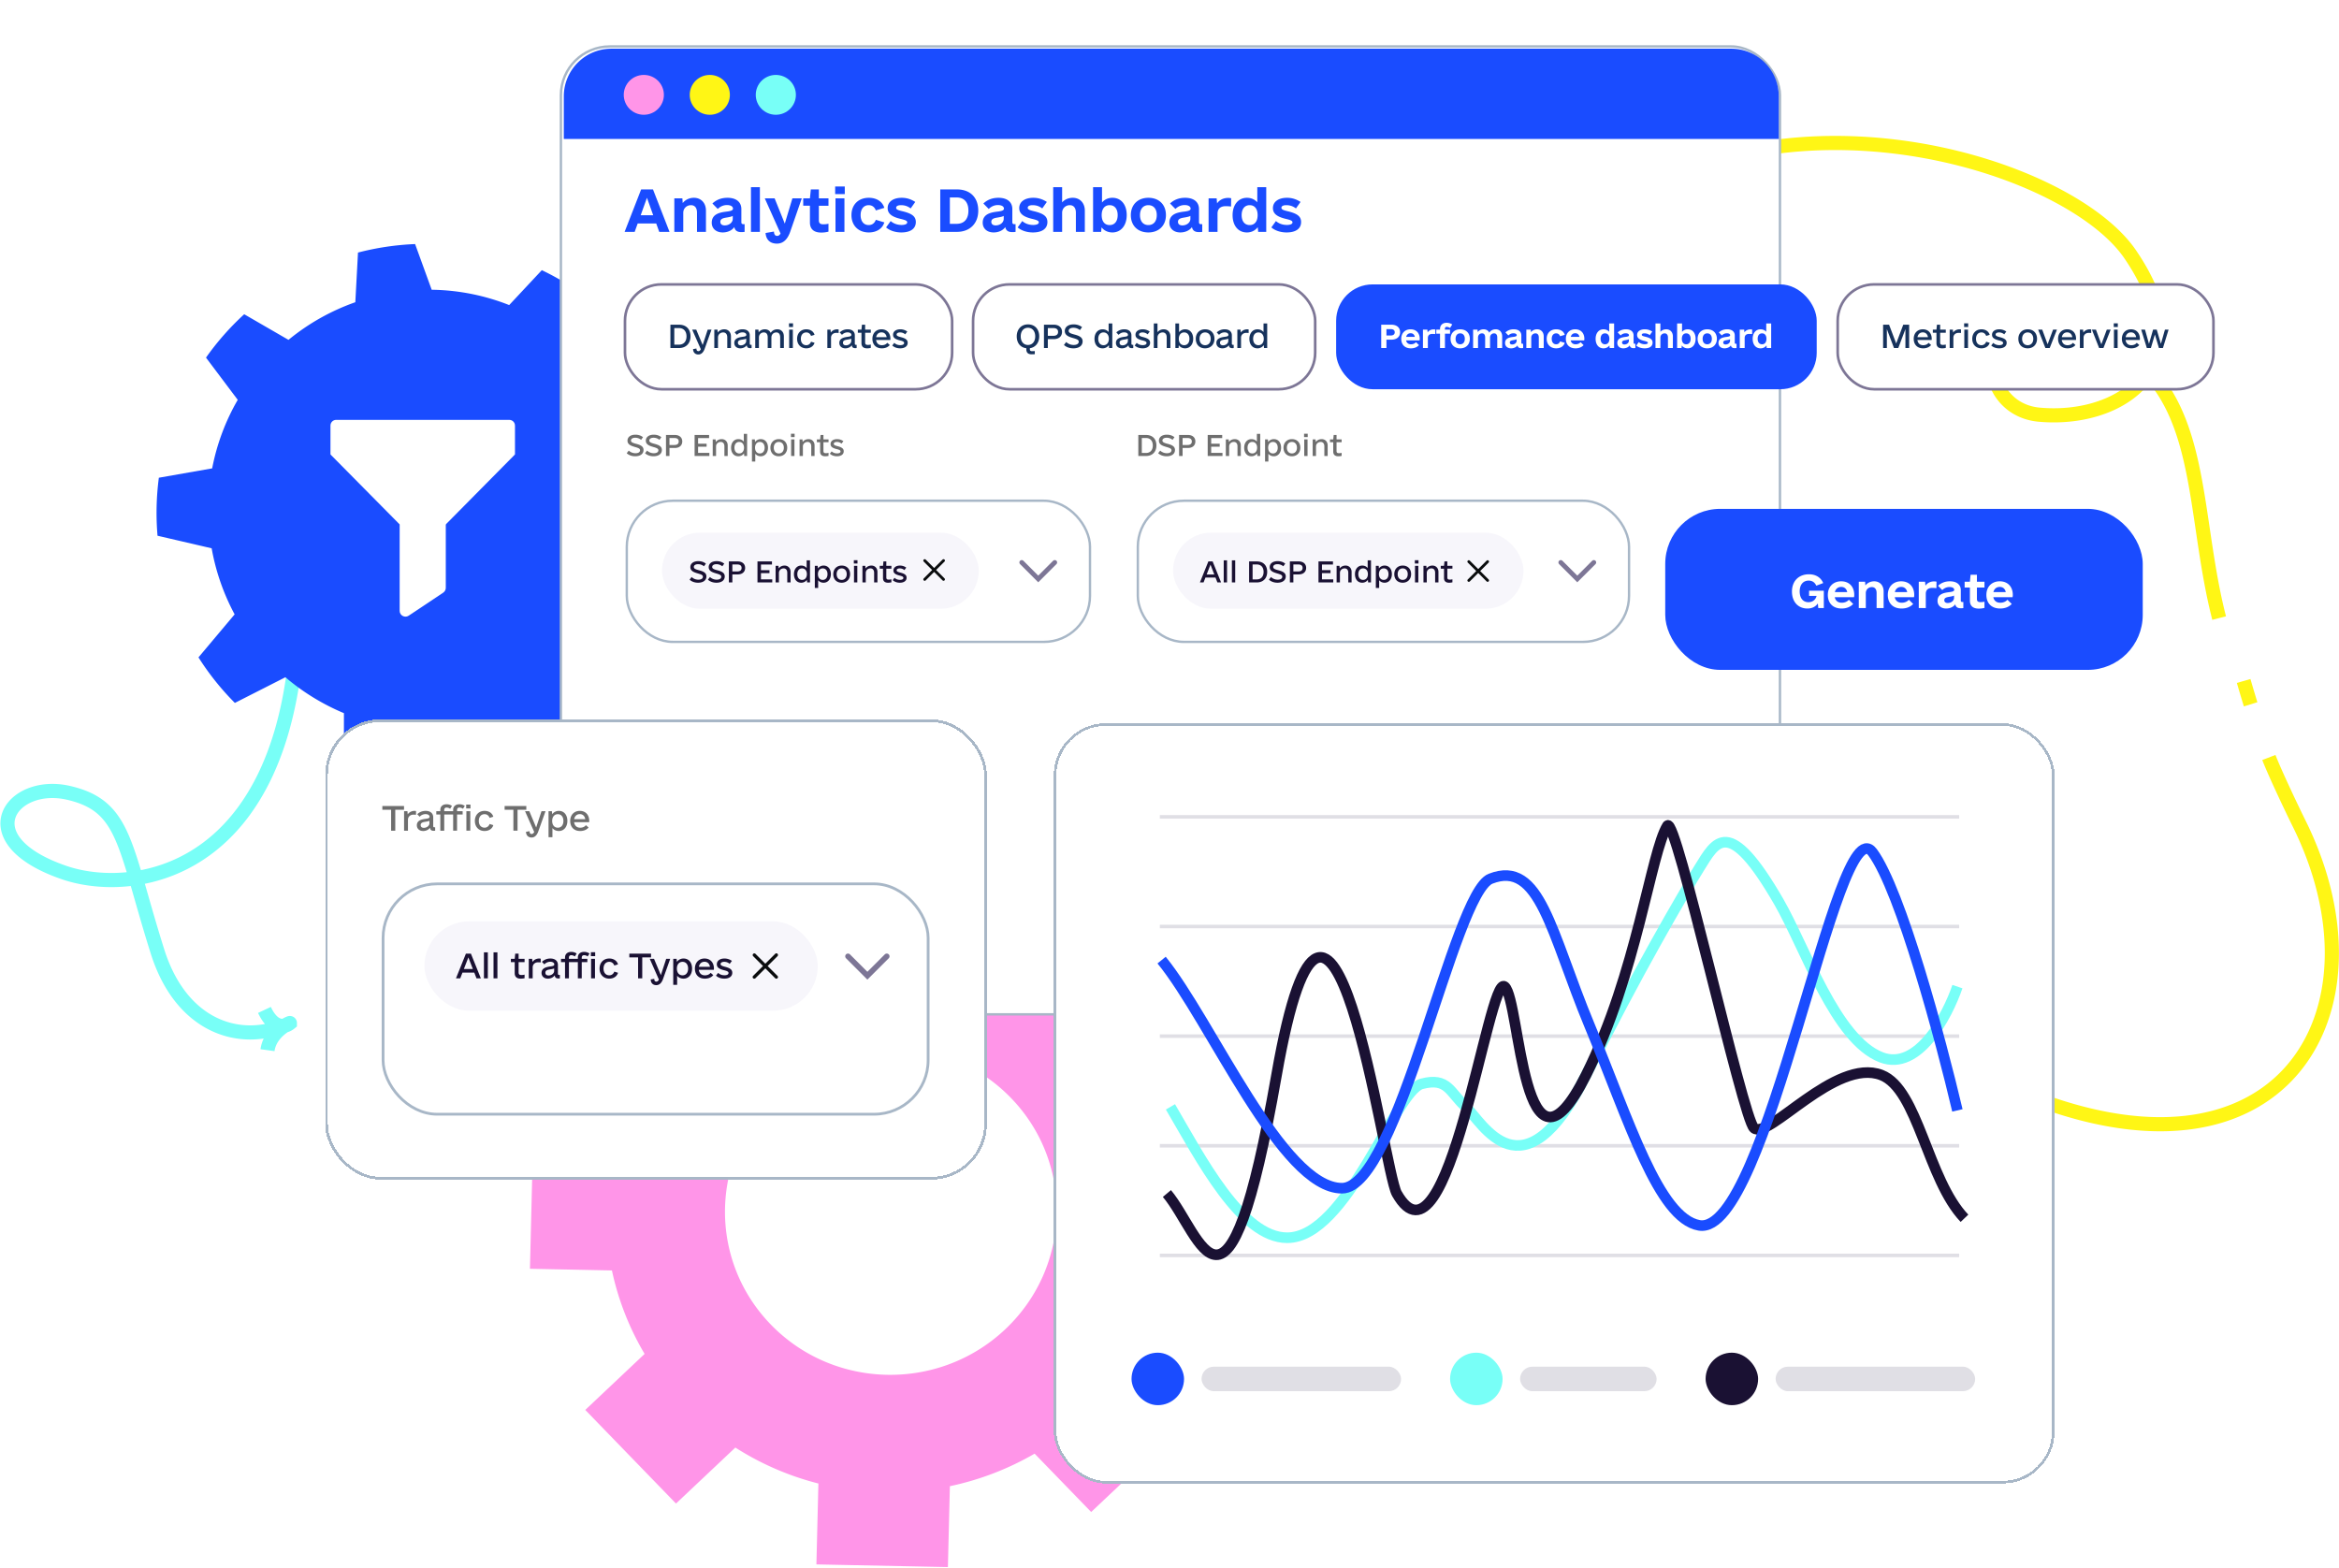 <svg xmlns="http://www.w3.org/2000/svg" width="625" height="419" fill="none">
    <path stroke="#78FFF7" stroke-width="3.78" d="M36.31 234.668c-4.13-14.095-6.91-20.256-18.016-22.809-15.295-3.517-26.83 12.496-1.148 21.312 5.136 1.764 11.938 2.597 19.165 1.497Zm0 0c1.558 5.317 3.309 11.764 5.77 19.572 6.274 19.9 21.606 24.813 33.82 19.854m-39.59-39.426c19.537-2.973 42.179-20.073 43.41-71.106M75.9 274.094c.162-.066.324-.134.485-.203m-.486.203c.075-.012.15-.026.221-.042m-.22.042c-1.481.227-3.504-.531-5.24-4.221m5.725 4.018c.358-.154.713-.317 1.064-.488m-1.064.488c.714-.421 1.177-.582 1.064-.488m-1.064.488c-.085.05-.173.104-.265.161m1.33-.649a3.19 3.19 0 0 1-1.33.649m0 0c-1.617 1.016-4.172 3.189-4.64 6.575"/>
    <path style="transform-box:fill-box;transform-origin:center" fill="#1A4CFF" fill-rule="evenodd" d="m115.351 77.425-4.432-12.205a72.296 72.296 0 0 0-15.26 2.269l-.714 13.272a58.714 58.714 0 0 0-17.858 10.055l-11.834-6.844a71.728 71.728 0 0 0-10.209 11.59l8.482 11.286a58.613 58.613 0 0 0-6.834 18.308l-14.246 2.502a71.863 71.863 0 0 0-.354 15.499l14.465 3.36a59.094 59.094 0 0 0 6.138 17.654l-9.66 11.495a71.401 71.401 0 0 0 9.722 12.167l13.506-6.86a59.298 59.298 0 0 0 7.425 5.391 59.27 59.27 0 0 0 8.212 4.204l-.01 15.069a71.438 71.438 0 0 0 15.311 3.107l5.832-13.69a59.055 59.055 0 0 0 18.482-2.515l9.373 11.186a71.858 71.858 0 0 0 13.759-7.419l-4.128-13.565a58.602 58.602 0 0 0 13.196-14.333l13.594 2.407a71.702 71.702 0 0 0 5.787-14.476l-11.201-7.295a58.702 58.702 0 0 0 .899-20.423l11.321-6.526a72.282 72.282 0 0 0-4.85-14.746l-12.713 1.544a58.425 58.425 0 0 0-12.99-16.609l4.366-11.97a72.734 72.734 0 0 0-13.15-8.122l-8.722 9.328a58.443 58.443 0 0 0-20.705-4.095Z" clip-rule="evenodd">
        <animateTransform attributeName="transform" attributeType="XML" dur="20s" from="0" repeatCount="indefinite" to="360" type="rotate"/>
    </path>
    <g fill="#fff" clip-path="url(#a)">
        <path d="M117.577 137.051h-9.244c-.863 0-1.541.678-1.541 1.54v24.641c0 1.232 1.387 1.972 2.404 1.294l3.759-2.496 5.485-3.667c.431-.308.678-.77.678-1.294v-18.478c0-.862-.678-1.54-1.541-1.54Z"/>
        <path d="m137.606 121.438-18.488 18.694h-12.326l-18.488-18.694 2.218-1.541h44.588l2.496 1.541Z"/>
        <path d="M137.606 113.735v7.704H88.304v-7.704c0-.863.678-1.541 1.54-1.541h46.222c.862 0 1.54.678 1.54 1.541Z"/>
    </g>
    <path style="transform-box:fill-box;transform-origin:center" fill="#FF95E8" d="m291.571 404.033 25.445-24.008-15.111-15.593a74.535 74.535 0 0 0 9.819-21.93l21.907.448.85-34.667-21.908-.447a73.882 73.882 0 0 0-8.733-22.307l15.859-14.965-24.244-25.019-15.859 14.964a76.021 76.021 0 0 0-22.193-9.61l.531-21.615-35.135-.716-.531 21.616a76.597 76.597 0 0 0-22.641 8.695l-16.268-15.43-24.29 23.844 15.112 15.594a74.535 74.535 0 0 0-9.819 21.93l-21.907-.448-.85 34.671 21.908.447a73.882 73.882 0 0 0 8.733 22.307l-15.859 14.965 24.244 25.019 15.86-14.964a76.004 76.004 0 0 0 22.192 9.61l-.531 21.615 35.135.715.531-21.615a76.641 76.641 0 0 0 22.642-8.695l15.111 15.593v-.004Zm-85.618-50.103c-16.884-17.424-16.204-45.104 1.517-61.823s45.775-16.147 62.659 1.278c16.883 17.425 16.204 45.105-1.518 61.824-17.721 16.718-45.775 16.146-62.658-1.279Z">
        <animateTransform attributeName="transform" attributeType="XML" dur="20s" from="0" repeatCount="indefinite" to="360" type="rotate"/>
    </path>
    <path stroke="#FFF615" stroke-width="3.78" d="M574.182 99.365c-5.276 8.489-17.114 12.531-29.268 11.448-18.091-1.613-18.263-32.418 13.477-21.354 6.794 2.369 11.893 5.748 15.791 9.906Zm0 0c4.549-7.318 4.22-17.94-4.991-31.432-19.895-29.139-125.813-57.205-168.296 21.518m173.287 9.914c14.314 15.268 12.434 41.033 18.79 65.796M539.246 291.71c70.163 29.418 100.212-21.103 75.064-71.726-1.835-3.694-6.477-13.474-8.051-17.571m-6.736-20.443a350.303 350.303 0 0 0 1.863 6.235"/>
    <g filter="url(#b)">
        <rect width="325.746" height="258.645" x="149.876" y="7.681" fill="#fff" rx="13.061"/>
        <rect width="325.746" height="258.645" x="149.876" y="7.681" stroke="#A8B7C7" stroke-width=".637" rx="13.061"/>
        <path fill="#1A4CFF" d="m176.157 57.24-.806-2.24h-4.958l-.806 2.24h-2.688l4.42-11.35h3.166l4.42 11.35h-2.748Zm-4.958-4.45h3.345l-1.672-4.66-1.673 4.66Zm14.211-4.66c1.912 0 3.226 1.374 3.226 3.435v5.674h-2.39v-5.137c0-1.284-.597-2-1.612-2-1.135 0-2.061.836-2.061 2.03v5.107h-2.389v-8.96h2.15l.09 1.255c.686-.866 1.762-1.404 2.986-1.404Zm13.195 7.048h.359v2.061c-.179.03-.418.06-.866.06-1.105 0-1.703-.418-1.882-1.344-.627.896-1.792 1.434-3.106 1.434-1.762 0-2.927-1.046-2.927-2.599 0-2.33 2.18-2.747 3.853-2.956 1.015-.12 1.822-.27 1.822-.807 0-.567-.598-.956-1.613-.956-.926 0-1.762.359-2.449 1.046l-1.434-1.464c1.075-1.015 2.419-1.523 4.032-1.523 2.33 0 3.704 1.135 3.704 3.017v3.524c0 .328.179.508.507.508Zm-4.957.329c1.194 0 2.15-.776 2.15-1.762v-.777c-.358.21-.866.3-1.523.418-.926.15-1.792.3-1.792 1.165 0 .598.418.956 1.165.956Zm7.013 1.732V45.293h2.389v11.946h-2.389Zm11.074-8.96h2.509l-3.106 8.96c-.717 2.031-1.882 3.136-3.524 3.136-2.21 0-2.957-1.463-3.047-2.837l2.24-.388c.03.716.269 1.164.866 1.164.359 0 .628-.209.896-.627l-4.211-9.408h2.629l2.717 6.75 2.031-6.75Zm9.641 1.972h-2.568v3.912c0 .777.418 1.045 1.135 1.045.567 0 .956-.03 1.433-.149v2.12a7.42 7.42 0 0 1-1.971.24c-1.881 0-2.986-.896-2.986-2.688v-4.48h-1.792v-1.972h1.792l.239-2.389h2.15v2.39h2.568v1.97Zm1.787-3.106v-2.031h2.568v2.03h-2.568Zm.089 10.094v-8.96h2.39v8.96h-2.39Zm8.895.15c-2.778 0-4.629-1.852-4.629-4.63 0-2.777 1.851-4.629 4.629-4.629 2.061 0 3.644.986 4.151 2.688l-2.269.687c-.329-.896-.986-1.404-1.912-1.404-1.314 0-2.15 1.016-2.15 2.658 0 1.643.836 2.658 2.15 2.658.926 0 1.583-.507 1.912-1.403l2.269.687c-.507 1.702-2.09 2.688-4.151 2.688Zm8.685 0c-1.612 0-3.106-.508-4.061-1.344l1.224-1.703c.687.627 1.702 1.046 2.927 1.046.806 0 1.493-.21 1.493-.687 0-.389-.328-.598-1.851-.956-2.36-.567-3.375-1.434-3.375-2.867 0-1.673 1.463-2.748 3.763-2.748 1.344 0 2.509.388 3.614 1.105l-1.225 1.732c-.806-.597-1.583-.866-2.598-.866-.777 0-1.284.24-1.284.687 0 .418.358.627 1.642.926 2.628.627 3.614 1.404 3.614 2.897 0 1.762-1.404 2.778-3.883 2.778Zm14.833-11.499c3.673 0 5.734 2.24 5.734 5.675 0 3.345-2.15 5.674-5.734 5.674h-4.42V45.89h4.42Zm-.06 9.199c2.061 0 3.166-1.314 3.166-3.524s-1.105-3.524-3.166-3.524h-1.792v7.048h1.792Zm15.405.09h.359v2.06c-.18.03-.418.06-.866.06-1.105 0-1.703-.418-1.882-1.344-.627.896-1.792 1.434-3.106 1.434-1.762 0-2.927-1.046-2.927-2.599 0-2.33 2.18-2.747 3.853-2.956 1.015-.12 1.822-.27 1.822-.807 0-.567-.598-.956-1.613-.956-.926 0-1.762.359-2.449 1.046l-1.434-1.464c1.075-1.015 2.419-1.523 4.032-1.523 2.33 0 3.704 1.135 3.704 3.017v3.524c0 .328.179.508.507.508Zm-4.957.328c1.194 0 2.15-.776 2.15-1.762v-.777c-.359.21-.866.3-1.523.418-.926.15-1.792.3-1.792 1.165 0 .598.418.956 1.165.956Zm9.939 1.882c-1.612 0-3.106-.508-4.061-1.344l1.224-1.703c.687.627 1.702 1.046 2.927 1.046.806 0 1.493-.21 1.493-.687 0-.389-.328-.598-1.851-.956-2.36-.567-3.375-1.434-3.375-2.867 0-1.673 1.463-2.748 3.763-2.748 1.344 0 2.509.388 3.614 1.105l-1.225 1.732c-.806-.597-1.583-.866-2.598-.866-.777 0-1.285.24-1.285.687 0 .418.359.627 1.643.926 2.628.627 3.614 1.404 3.614 2.897 0 1.762-1.404 2.778-3.883 2.778Zm10.657-9.259c1.911 0 3.225 1.374 3.225 3.435v5.674h-2.389v-5.137c0-1.284-.627-2-1.613-2-1.134 0-2.06.836-2.06 2.03v5.107h-2.39V45.293h2.39v4.062c.657-.747 1.672-1.225 2.837-1.225Zm10.597 0c2.329 0 3.823 1.822 3.823 4.63 0 2.777-1.553 4.629-3.823 4.629-1.225 0-2.24-.508-2.897-1.374l-.12 1.224h-2.15V45.293h2.389v4.092c.687-.807 1.643-1.255 2.778-1.255Zm-.747 7.287c1.344 0 2.151-1.015 2.151-2.658 0-1.642-.807-2.658-2.151-2.658-1.344 0-2.12 1.016-2.12 2.658 0 1.643.776 2.658 2.12 2.658Zm10.358 1.972c-2.837 0-4.689-1.822-4.689-4.63 0-2.777 1.882-4.629 4.689-4.629 2.837 0 4.689 1.822 4.689 4.63 0 2.777-1.881 4.629-4.689 4.629Zm0-1.972c1.374 0 2.24-.985 2.24-2.658 0-1.672-.866-2.658-2.24-2.658s-2.24.986-2.24 2.658c0 1.673.866 2.658 2.24 2.658Zm14.032-.239h.358v2.061c-.179.03-.418.06-.866.06-1.105 0-1.702-.418-1.882-1.344-.627.896-1.792 1.434-3.106 1.434-1.762 0-2.927-1.046-2.927-2.599 0-2.33 2.181-2.747 3.853-2.956 1.016-.12 1.822-.27 1.822-.807 0-.567-.597-.956-1.613-.956-.926 0-1.762.359-2.449 1.046l-1.433-1.464c1.075-1.015 2.419-1.523 4.032-1.523 2.329 0 3.703 1.135 3.703 3.017v3.524c0 .328.179.508.508.508Zm-4.958.329c1.195 0 2.15-.776 2.15-1.762v-.777c-.358.21-.866.3-1.523.418-.926.15-1.792.3-1.792 1.165 0 .598.418.956 1.165.956Zm12.239-7.347c.269 0 .538.03.807.09l-.03 2.21c-.508-.06-1.016-.09-1.434-.09-1.314 0-2.18.627-2.18 2.001v4.868h-2.389v-8.96h2.15l.12 1.344c.597-.896 1.672-1.463 2.956-1.463Zm7.79-2.867h2.389v11.946h-2.15l-.12-1.254c-.687.896-1.672 1.404-2.897 1.404-2.329 0-3.823-1.822-3.823-4.63 0-2.777 1.553-4.629 3.823-4.629 1.165 0 2.091.448 2.778 1.195v-4.032Zm-2.031 10.124c1.344 0 2.12-1.015 2.12-2.658 0-1.642-.776-2.658-2.12-2.658s-2.15 1.016-2.15 2.658c0 1.643.806 2.658 2.15 2.658Zm9.85 1.972c-1.613 0-3.106-.508-4.062-1.344l1.225-1.703c.687.627 1.702 1.046 2.927 1.046.806 0 1.493-.21 1.493-.687 0-.389-.328-.598-1.852-.956-2.359-.567-3.374-1.434-3.374-2.867 0-1.673 1.463-2.748 3.763-2.748 1.344 0 2.508.388 3.613 1.105l-1.224 1.732c-.806-.597-1.583-.866-2.598-.866-.777 0-1.285.24-1.285.687 0 .418.359.627 1.643.926 2.628.627 3.614 1.404 3.614 2.897 0 1.762-1.404 2.778-3.883 2.778ZM150.652 21.025c0-7.038 5.705-12.743 12.743-12.743H462.56c7.038 0 12.743 5.705 12.743 12.743v11.379H150.652V21.025Z"/>
        <path fill="#78FFF7" d="M207.307 25.943c2.962 0 5.363-2.384 5.363-5.324 0-2.941-2.401-5.325-5.363-5.325-2.961 0-5.362 2.384-5.362 5.325 0 2.94 2.401 5.324 5.362 5.324Z"/>
        <path fill="#FFF615" d="M189.667 25.943c2.961 0 5.362-2.384 5.362-5.324 0-2.941-2.401-5.325-5.362-5.325-2.962 0-5.363 2.384-5.363 5.325 0 2.94 2.401 5.324 5.363 5.324Z"/>
        <path fill="#FF95E8" d="M172.034 25.943c2.961 0 5.362-2.384 5.362-5.324 0-2.941-2.401-5.325-5.362-5.325-2.962 0-5.363 2.384-5.363 5.325 0 2.94 2.401 5.324 5.363 5.324Z"/>
    </g>
    <g filter="url(#c)">
        <rect width="267.459" height="203.193" x="549.023" y="391.705" fill="#fff" rx="14.007" shape-rendering="crispEdges" transform="rotate(-180 549.023 391.705)"/>
        <rect width="266.759" height="202.493" x="548.673" y="391.355" stroke="#A8B7C7" stroke-width=".7" rx="13.657" shape-rendering="crispEdges" transform="rotate(-180 548.673 391.355)"/>
        <rect width="14.03" height="14.03" x="302.355" y="356.737" fill="#1A4CFF" rx="7.015"/>
        <rect width="53.316" height="6.548" x="321.062" y="360.479" fill="#E0DFE5" rx="3.274"/>
        <rect width="14.03" height="14.03" x="387.472" y="356.737" fill="#78FFF7" rx="7.015"/>
        <rect width="36.479" height="6.548" x="406.18" y="360.479" fill="#E0DFE5" rx="3.274"/>
        <rect width="14.03" height="14.03" x="455.754" y="356.737" fill="#1A1133" rx="7.015"/>
        <rect width="53.316" height="6.548" x="474.461" y="360.479" fill="#E0DFE5" rx="3.274"/>
        <path stroke="#E0DFE5" stroke-width=".945" d="M309.917 213.556h213.589M309.917 242.854h213.589M309.917 272.152h213.589M309.917 301.449h213.589M309.917 330.747h213.589"/>
        <path stroke="#78FFF7" stroke-width="2.835" d="M312.753 291.053c8.033 13.703 18.902 34.968 31.188 34.968 16.066 0 28.825-39.221 35.913-41.111 7.088-1.89 7.561 2.362 11.814 6.143 4.253 3.78 15.121 25.517 32.133-8.506 13.609-27.219 25.832-48.199 30.242-55.288 4.411-7.088 7.803-14.356 21.265 8.979 7.088 12.286 15.121 36.858 27.407 41.583 9.829 3.781 17.642-11.026 20.32-18.901"/>
        <path stroke="#1A1133" stroke-width="2.835" d="M311.808 314.207c9.136 10.869 16.164 43.331 29.297-31.66 14.649-83.64 28.507 25.283 32.133 31.66 13.704 24.1 24.573-59.068 28.825-55.287 4.253 3.78 4.726 57.65 21.737 23.627 13.61-27.219 17.327-59.54 21.737-66.629 2.206-3.307 20.131 78.159 23.155 80.805 3.78 3.308 21.737-18.902 34.023-14.176 9.829 3.78 12.286 27.88 22.21 38.276"/>
        <path stroke="#1A4CFF" stroke-width="2.835" d="M310.39 251.832c13.231 16.224 32.133 60.958 48.199 60.958 14.943 0 29.859-78.831 39.694-82.695 13.231-5.198 16.066 14.177 26.462 39.221 10.584 25.497 18.429 51.508 29.298 53.398 18.156 3.157 36.858-112.466 46.309-99.707 7.561 10.207 18.272 50.247 22.682 68.991"/>
    </g>
    <g filter="url(#d)">
        <rect width="87.412" height="28.014" x="167" y="72.493" fill="#fff" rx="9.734"/>
        <rect width="87.412" height="28.014" x="167" y="72.493" stroke="#7D7696" stroke-linejoin="bevel" stroke-width=".7" rx="9.734"/>
        <path fill="#16325C" d="M181.423 83.262c1.986 0 3.086 1.231 3.086 3.12 0 1.838-1.149 3.118-3.086 3.118h-2.282v-6.238h2.282Zm0 5.335c1.264 0 2.019-.853 2.019-2.216 0-1.362-.755-2.216-2.019-2.216h-1.248v4.432h1.248Zm7.685-4.021h1.018l-1.822 5.105c-.312.886-.854 1.543-1.691 1.543-.985 0-1.411-.69-1.411-1.445l.902-.148c-.016.378.099.706.526.706.262 0 .459-.18.64-.509l-2.315-5.252h1.084l1.723 4.12 1.346-4.12Zm4.419-.082c1.051 0 1.789.755 1.789 1.887V89.5h-.985v-2.856c0-.837-.41-1.313-1.083-1.313-.771 0-1.395.558-1.395 1.346V89.5h-.985v-4.924h.853l.066.771c.378-.525 1.001-.853 1.74-.853Zm7.127 4.152h.181v.854a1.39 1.39 0 0 1-.345.033c-.607 0-.886-.214-.952-.788-.345.509-1.001.837-1.723.837-.969 0-1.609-.59-1.609-1.444 0-1.215 1.165-1.478 2.117-1.626.739-.098 1.1-.164 1.1-.541 0-.394-.41-.657-1.034-.657-.558 0-1.083.247-1.477.657l-.608-.64a3.004 3.004 0 0 1 2.134-.838c1.182 0 1.904.608 1.904 1.626v2.216c0 .213.099.311.312.311Zm-2.675.132c.755 0 1.411-.526 1.411-1.15v-.64c-.18.115-.476.165-.952.247-.623.098-1.264.197-1.264.837 0 .46.296.706.805.706Zm9.72-4.285c1.067 0 1.757.756 1.757 1.888V89.5h-.985v-2.856c0-.837-.361-1.313-1.034-1.313-.755 0-1.313.558-1.313 1.346V89.5h-.985v-2.856c0-.837-.345-1.313-1.034-1.313-.755 0-1.314.558-1.314 1.346V89.5h-.984v-4.924h.853l.066.738c.344-.509.935-.82 1.658-.82.738 0 1.28.36 1.559.952.345-.575.985-.953 1.756-.953Zm3.122-.607v-.985h1.084v.985h-1.084Zm.05 5.614v-4.924h.985V89.5h-.985Zm4.583.082c-1.461 0-2.463-1.034-2.463-2.544s1.002-2.544 2.463-2.544c1.067 0 1.92.541 2.199 1.477l-.935.295c-.214-.574-.657-.935-1.264-.935-.903 0-1.461.673-1.461 1.707s.558 1.707 1.461 1.707c.591 0 1.05-.361 1.264-.936l.935.296c-.279.935-1.149 1.477-2.199 1.477Zm8.263-5.088c.131 0 .246.016.377.049v.935a8.783 8.783 0 0 0-.656-.032c-.788 0-1.379.508-1.379 1.296V89.5h-.985v-4.924h.853l.066.788c.361-.526.985-.87 1.724-.87Zm5.009 4.152h.181v.854a1.39 1.39 0 0 1-.345.033c-.607 0-.886-.214-.952-.788-.345.509-1.001.837-1.723.837-.969 0-1.609-.59-1.609-1.444 0-1.215 1.165-1.478 2.117-1.626.739-.098 1.1-.164 1.1-.541 0-.394-.41-.657-1.034-.657-.558 0-1.083.247-1.477.657l-.608-.64a3.004 3.004 0 0 1 2.134-.838c1.182 0 1.905.608 1.905 1.626v2.216c0 .213.098.311.311.311Zm-2.675.132c.755 0 1.411-.526 1.411-1.15v-.64c-.18.115-.476.165-.952.247-.623.098-1.264.197-1.264.837 0 .46.296.706.805.706Zm6.635-3.365h-1.511v2.593c0 .51.23.657.706.657.263 0 .476-.017.805-.099v.903a4.177 4.177 0 0 1-1.002.115c-.968 0-1.493-.476-1.493-1.379v-2.79h-.969v-.837h.969l.131-1.314h.853v1.314h1.511v.837Zm1.414 1.937c.115.853.657 1.395 1.527 1.395.722 0 1.182-.28 1.461-.64l.673.59c-.41.493-1.1.887-2.134.887-1.625 0-2.511-1.083-2.511-2.544 0-1.51.984-2.544 2.429-2.544 1.444 0 2.38 1 2.38 2.544 0 .115 0 .197-.033.312H234.1Zm1.445-2.036c-.772 0-1.28.493-1.428 1.28h2.807c-.132-.804-.64-1.28-1.379-1.28Zm4.993 4.268c-.837 0-1.576-.263-2.117-.755l.541-.706c.411.394.952.608 1.609.608.624 0 1.018-.198 1.018-.575 0-.312-.263-.492-1.166-.706-1.28-.328-1.789-.738-1.789-1.494 0-.886.772-1.46 1.937-1.46.69 0 1.33.213 1.871.607l-.558.739c-.394-.329-.837-.51-1.362-.51-.558 0-.936.214-.936.559 0 .312.263.476 1.1.69 1.346.344 1.855.754 1.855 1.526 0 .903-.772 1.477-2.003 1.477Z"/>
    </g>
    <g filter="url(#e)">
        <rect width="91.412" height="28.014" x="260.014" y="72.493" fill="#fff" rx="9.734"/>
        <rect width="91.412" height="28.014" x="260.014" y="72.493" stroke="#7D7696" stroke-linejoin="bevel" stroke-width=".7" rx="9.734"/>
        <path fill="#16325C" d="M277.687 86.381c0 1.724-1.001 2.938-2.495 3.168v.296c0 .36.214.492.542.492.296 0 .525-.016.772-.033v.837c-.263.017-.509.033-.838.033-.886 0-1.428-.36-1.428-1.379v-.246c-1.575-.18-2.56-1.395-2.56-3.168 0-1.904 1.231-3.2 3.004-3.2 1.822 0 3.003 1.263 3.003 3.2Zm-4.94 0c0 1.379.755 2.298 1.937 2.298 1.181 0 1.937-.919 1.937-2.298s-.756-2.298-1.937-2.298c-1.182 0-1.937.92-1.937 2.298Zm8.818-3.119c1.362 0 2.216.74 2.216 1.92 0 1.2-.854 1.938-2.216 1.938h-1.576v2.38h-1.034v-6.238h2.61Zm-.132 2.972c.854 0 1.297-.362 1.297-1.035 0-.69-.443-1.034-1.297-1.034h-1.444v2.069h1.444Zm5.371 3.348c-.968 0-1.871-.312-2.511-.903l.607-.788a2.863 2.863 0 0 0 1.986.788c.854 0 1.363-.328 1.363-.87 0-.46-.378-.656-1.412-.952-1.182-.344-2.315-.706-2.315-1.904 0-1.083.936-1.773 2.364-1.773.87 0 1.609.247 2.249.739l-.575.788a2.706 2.706 0 0 0-1.739-.624c-.772 0-1.264.329-1.264.82 0 .46.41.69 1.477.97 1.428.36 2.249.804 2.249 1.838 0 1.149-.936 1.871-2.479 1.871Zm9.429-6.648h.984V89.5h-.853l-.066-.772a2.032 2.032 0 0 1-1.69.854c-1.297 0-2.151-1.001-2.151-2.544 0-1.51.887-2.544 2.151-2.544.673 0 1.247.262 1.625.738v-2.298Zm-1.363 5.81c.87 0 1.428-.672 1.428-1.706 0-1.034-.558-1.707-1.428-1.707-.87 0-1.411.673-1.411 1.707s.541 1.707 1.411 1.707Zm7.768-.098h.18v.854c-.049.016-.18.033-.345.033-.607 0-.886-.214-.952-.788-.344.509-1.001.837-1.723.837-.969 0-1.609-.59-1.609-1.444 0-1.215 1.166-1.478 2.118-1.626.738-.098 1.099-.164 1.099-.541 0-.394-.41-.657-1.034-.657-.558 0-1.083.247-1.477.657l-.607-.64c.574-.542 1.28-.838 2.134-.838 1.181 0 1.904.608 1.904 1.626v2.216c0 .213.098.311.312.311Zm-2.676.132c.755 0 1.412-.526 1.412-1.15v-.64c-.181.115-.476.165-.952.247-.624.098-1.264.197-1.264.837 0 .46.295.706.804.706Zm5.354.804c-.837 0-1.575-.263-2.117-.755l.542-.706c.41.394.952.608 1.608.608.624 0 1.018-.198 1.018-.575 0-.312-.263-.492-1.166-.706-1.28-.328-1.789-.738-1.789-1.494 0-.886.772-1.46 1.937-1.46.69 0 1.33.213 1.871.607l-.558.739c-.394-.329-.837-.51-1.362-.51-.558 0-.936.214-.936.559 0 .312.263.476 1.1.69 1.346.344 1.855.754 1.855 1.526 0 .903-.772 1.477-2.003 1.477Zm5.634-5.088c1.067 0 1.789.755 1.789 1.887V89.5h-.985v-2.856c0-.837-.41-1.313-1.083-1.313-.755 0-1.379.558-1.379 1.346V89.5h-.985v-6.566h.985v2.331c.378-.476.968-.772 1.658-.772Zm5.732 0c1.297 0 2.15 1 2.15 2.544 0 1.51-.886 2.544-2.15 2.544-.722 0-1.313-.295-1.691-.837l-.066.755h-.853v-6.566h.985v2.331a2.016 2.016 0 0 1 1.625-.772Zm-.263 4.25c.87 0 1.412-.672 1.412-1.706 0-1.034-.542-1.707-1.412-1.707-.87 0-1.428.673-1.428 1.707s.558 1.707 1.428 1.707Zm5.601.838c-1.51 0-2.495-1.001-2.495-2.544 0-1.51 1.018-2.544 2.495-2.544 1.51 0 2.495 1 2.495 2.544 0 1.51-1.018 2.544-2.495 2.544Zm0-.837c.903 0 1.494-.673 1.494-1.707s-.591-1.707-1.494-1.707-1.494.673-1.494 1.707.591 1.707 1.494 1.707Zm7.455-.099h.181v.854a1.39 1.39 0 0 1-.345.033c-.607 0-.886-.214-.952-.788-.345.509-1.001.837-1.723.837-.969 0-1.609-.59-1.609-1.444 0-1.215 1.165-1.478 2.117-1.626.739-.098 1.1-.164 1.1-.541 0-.394-.41-.657-1.034-.657-.558 0-1.083.247-1.477.657l-.608-.64a3.004 3.004 0 0 1 2.134-.838c1.182 0 1.904.608 1.904 1.626v2.216c0 .213.099.311.312.311Zm-2.675.132c.755 0 1.411-.526 1.411-1.15v-.64c-.18.115-.476.165-.952.247-.623.098-1.264.197-1.264.837 0 .46.296.706.805.706Zm6.47-4.285c.132 0 .247.017.378.05v.935a8.783 8.783 0 0 0-.657-.032c-.788 0-1.379.508-1.379 1.296V89.5h-.984v-4.924h.853l.066.788c.361-.526.985-.87 1.723-.87Zm4.353-1.559h.985V89.5h-.853l-.066-.772a2.033 2.033 0 0 1-1.691.854c-1.296 0-2.15-1.001-2.15-2.544 0-1.51.887-2.544 2.15-2.544.673 0 1.248.262 1.625.738v-2.298Zm-1.362 5.81c.87 0 1.428-.672 1.428-1.706 0-1.034-.558-1.707-1.428-1.707-.87 0-1.412.673-1.412 1.707s.542 1.707 1.412 1.707Z"/>
    </g>
    <g filter="url(#f)">
        <rect width="128.411" height="28.014" x="357.029" y="72.493" fill="#1A4CFF" rx="9.734"/>
        <path fill="#fff" d="M371.731 83.262c1.493 0 2.38.755 2.38 2.003 0 1.264-.887 2.003-2.38 2.003h-1.264V89.5h-1.395v-6.238h2.659Zm-.164 2.89c.722 0 1.116-.296 1.116-.854 0-.575-.394-.854-1.116-.854h-1.1v1.707h1.1Zm4.156 1.313c.131.656.591 1.034 1.296 1.034.591 0 1.035-.214 1.346-.558l.805.787c-.493.526-1.215.854-2.167.854-1.707 0-2.577-1.083-2.577-2.544 0-1.51.985-2.544 2.495-2.544 1.494 0 2.446 1 2.446 2.544 0 .098 0 .197-.049.427h-3.595Zm1.198-1.92c-.607 0-1.034.36-1.182.968h2.315c-.132-.624-.526-.969-1.133-.969Zm6.175-1.035c.148 0 .296.016.443.05l-.016 1.214a6.968 6.968 0 0 0-.788-.05c-.722 0-1.198.345-1.198 1.1V89.5h-1.313v-4.924h1.181l.066.738c.328-.492.919-.804 1.625-.804Zm2.991-.148v.214h1.379v1.083h-1.363V89.5h-1.313v-3.841h-1.001v-1.083h1.001v-.181c0-.985.673-1.641 1.724-1.641.623 0 1.116.164 1.543.443l-.608.952a1.58 1.58 0 0 0-.903-.312c-.279 0-.459.197-.459.525Zm4.09 5.22c-1.559 0-2.577-1.001-2.577-2.544 0-1.527 1.034-2.544 2.577-2.544 1.56 0 2.577 1 2.577 2.544 0 1.526-1.034 2.544-2.577 2.544Zm0-1.083c.755 0 1.231-.542 1.231-1.461 0-.92-.476-1.461-1.231-1.461-.755 0-1.231.542-1.231 1.46 0 .92.476 1.462 1.231 1.462Zm9.491-4.005c1.034 0 1.724.755 1.724 1.887V89.5h-1.313v-2.823c0-.706-.296-1.1-.838-1.1-.623 0-1.083.46-1.083 1.116V89.5h-1.313v-2.823c0-.706-.279-1.1-.837-1.1-.624 0-1.067.46-1.067 1.116V89.5h-1.313v-4.924h1.182l.049.656c.361-.46.919-.739 1.592-.739.689 0 1.231.345 1.494.903.344-.558.968-.903 1.723-.903Zm7.127 3.873h.197V89.5a2.705 2.705 0 0 1-.476.033c-.607 0-.935-.23-1.034-.739-.344.493-.985.788-1.707.788-.968 0-1.608-.574-1.608-1.428 0-1.28 1.198-1.51 2.117-1.625.558-.066 1.001-.148 1.001-.443 0-.312-.328-.525-.886-.525-.509 0-.969.196-1.346.574l-.788-.804c.591-.558 1.33-.838 2.216-.838 1.28 0 2.035.624 2.035 1.658v1.937c0 .18.099.28.279.28Zm-2.724.18c.656 0 1.181-.426 1.181-.968v-.426c-.196.115-.476.164-.837.23-.509.082-.985.164-.985.64 0 .328.23.525.641.525Zm6.651-4.053c1.05 0 1.773.755 1.773 1.887V89.5h-1.314v-2.823c0-.706-.328-1.1-.886-1.1-.624 0-1.133.46-1.133 1.116V89.5h-1.313v-4.924h1.182l.049.689a2.075 2.075 0 0 1 1.642-.772Zm5.108 5.088c-1.527 0-2.544-1.018-2.544-2.544 0-1.527 1.017-2.544 2.544-2.544 1.133 0 2.003.541 2.282 1.477l-1.248.377c-.18-.492-.542-.771-1.05-.771-.723 0-1.182.558-1.182 1.46 0 .904.459 1.462 1.182 1.462.508 0 .87-.28 1.05-.772l1.248.378c-.279.935-1.149 1.477-2.282 1.477Zm3.877-2.117c.131.656.591 1.034 1.297 1.034.591 0 1.034-.214 1.346-.558l.804.787c-.492.526-1.214.854-2.167.854-1.707 0-2.577-1.083-2.577-2.544 0-1.51.985-2.544 2.495-2.544 1.494 0 2.446 1 2.446 2.544 0 .098 0 .197-.049.427h-3.595Zm1.198-1.92c-.607 0-1.034.36-1.181.968h2.314c-.131-.624-.525-.969-1.133-.969Zm9.084-2.61h1.313V89.5h-1.181l-.066-.69c-.378.493-.919.772-1.592.772-1.281 0-2.101-1.001-2.101-2.544 0-1.527.853-2.544 2.101-2.544a2 2 0 0 1 1.526.656v-2.216Zm-1.116 5.564c.739 0 1.165-.558 1.165-1.461s-.426-1.461-1.165-1.461c-.739 0-1.182.558-1.182 1.46 0 .904.443 1.462 1.182 1.462Zm7.915-.132h.197V89.5c-.098.016-.23.033-.476.033-.607 0-.936-.23-1.034-.739-.345.493-.985.788-1.707.788-.969 0-1.609-.574-1.609-1.428 0-1.28 1.198-1.51 2.118-1.625.558-.066 1.001-.148 1.001-.443 0-.312-.328-.525-.886-.525-.509 0-.969.196-1.346.574l-.788-.804c.591-.558 1.329-.838 2.216-.838 1.28 0 2.035.624 2.035 1.658v1.937c0 .18.099.28.279.28Zm-2.725.18c.657 0 1.182-.426 1.182-.968v-.426c-.197.115-.476.164-.837.23-.509.082-.985.164-.985.64 0 .328.23.525.64.525Zm5.388 1.035c-.887 0-1.708-.279-2.233-.739l.673-.935c.378.344.936.574 1.609.574.443 0 .82-.115.82-.377 0-.214-.18-.329-1.017-.526-1.297-.311-1.855-.787-1.855-1.575 0-.92.804-1.51 2.068-1.51.739 0 1.379.213 1.986.607l-.673.952a2.237 2.237 0 0 0-1.428-.476c-.427 0-.706.131-.706.377 0 .23.197.345.903.51 1.445.344 1.986.77 1.986 1.591 0 .969-.771 1.527-2.133 1.527Zm5.781-5.088c1.05 0 1.773.755 1.773 1.887V89.5h-1.314v-2.823c0-.706-.344-1.1-.886-1.1-.624 0-1.133.46-1.133 1.116V89.5h-1.313v-6.566h1.313v2.233c.361-.41.92-.674 1.56-.674Zm5.748 0c1.28 0 2.101 1 2.101 2.544 0 1.526-.853 2.544-2.101 2.544-.673 0-1.231-.279-1.592-.755l-.066.673h-1.182v-6.566h1.314v2.249c.377-.443.902-.69 1.526-.69Zm-.41 4.005c.738 0 1.182-.558 1.182-1.461s-.444-1.461-1.182-1.461c-.739 0-1.166.558-1.166 1.46 0 .904.427 1.462 1.166 1.462Zm5.617 1.083c-1.56 0-2.577-1.001-2.577-2.544 0-1.527 1.034-2.544 2.577-2.544 1.559 0 2.577 1 2.577 2.544 0 1.526-1.034 2.544-2.577 2.544Zm0-1.083c.755 0 1.231-.542 1.231-1.461 0-.92-.476-1.461-1.231-1.461-.755 0-1.231.542-1.231 1.46 0 .92.476 1.462 1.231 1.462Zm7.636-.132h.197V89.5c-.099.016-.23.033-.476.033-.608 0-.936-.23-1.034-.739-.345.493-.985.788-1.707.788-.969 0-1.609-.574-1.609-1.428 0-1.28 1.198-1.51 2.117-1.625.559-.066 1.002-.148 1.002-.443 0-.312-.329-.525-.887-.525-.509 0-.968.196-1.346.574l-.788-.804c.591-.558 1.33-.838 2.216-.838 1.281 0 2.036.624 2.036 1.658v1.937c0 .18.098.28.279.28Zm-2.725.18c.657 0 1.182-.426 1.182-.968v-.426c-.197.115-.476.164-.837.23-.509.082-.985.164-.985.64 0 .328.23.525.64.525Zm6.651-4.037c.148 0 .296.016.443.05l-.016 1.214a6.968 6.968 0 0 0-.788-.05c-.722 0-1.198.345-1.198 1.1V89.5h-1.313v-4.924h1.181l.066.738c.328-.492.919-.804 1.625-.804Zm4.206-1.576h1.313V89.5h-1.182l-.066-.69c-.377.493-.919.772-1.592.772-1.28 0-2.101-1.001-2.101-2.544 0-1.527.854-2.544 2.101-2.544.64 0 1.149.246 1.527.656v-2.216Zm-1.117 5.565c.739 0 1.166-.558 1.166-1.461s-.427-1.461-1.166-1.461c-.738 0-1.181.558-1.181 1.46 0 .904.443 1.462 1.181 1.462Z"/>
    </g>
    <g filter="url(#g)">
        <rect width="100.411" height="28.014" x="491.043" y="72.493" fill="#fff" rx="9.734"/>
        <rect width="100.411" height="28.014" x="491.043" y="72.493" stroke="#7D7696" stroke-linejoin="bevel" stroke-width=".7" rx="9.734"/>
        <path fill="#16325C" d="M510.144 83.262V89.5h-1.001v-5.056l-1.904 5.056h-1.149l-1.904-5.056V89.5h-1.002v-6.238h1.593l1.904 5.023 1.887-5.023h1.576Zm2.203 4.088c.115.853.657 1.395 1.527 1.395.722 0 1.181-.28 1.461-.64l.673.59c-.411.493-1.1.887-2.134.887-1.625 0-2.512-1.083-2.512-2.544 0-1.51.985-2.544 2.43-2.544 1.444 0 2.38 1 2.38 2.544 0 .115 0 .197-.033.312h-3.792Zm1.445-2.036c-.772 0-1.281.493-1.429 1.28h2.807c-.131-.804-.64-1.28-1.378-1.28Zm6.142.099h-1.51v2.593c0 .51.23.657.706.657.262 0 .476-.017.804-.099v.903a4.169 4.169 0 0 1-1.001.115c-.969 0-1.494-.476-1.494-1.379v-2.79h-.969v-.837h.969l.131-1.314h.854v1.314h1.51v.837Zm3.68-.92c.131 0 .246.017.378.05v.935a8.836 8.836 0 0 0-.657-.032c-.788 0-1.379.508-1.379 1.296V89.5h-.985v-4.924h.854l.065.788c.362-.526.985-.87 1.724-.87Zm1.218-.607v-.985h1.083v.985h-1.083Zm.049 5.614v-4.924h.985V89.5h-.985Zm4.583.082c-1.461 0-2.462-1.034-2.462-2.544s1.001-2.544 2.462-2.544c1.067 0 1.921.541 2.2 1.477l-.936.295c-.213-.574-.657-.935-1.264-.935-.903 0-1.461.673-1.461 1.707s.558 1.707 1.461 1.707c.591 0 1.051-.361 1.264-.936l.936.296c-.279.935-1.149 1.477-2.2 1.477Zm4.731 0c-.837 0-1.576-.263-2.118-.755l.542-.706c.41.394.952.608 1.609.608.623 0 1.017-.198 1.017-.575 0-.312-.262-.492-1.165-.706-1.28-.328-1.789-.738-1.789-1.494 0-.886.771-1.46 1.937-1.46.689 0 1.329.213 1.871.607l-.558.739a2.06 2.06 0 0 0-1.363-.51c-.558 0-.935.214-.935.559 0 .312.262.476 1.099.69 1.346.344 1.855.754 1.855 1.526 0 .903-.771 1.477-2.002 1.477Zm7.623 0c-1.51 0-2.495-1.001-2.495-2.544 0-1.51 1.017-2.544 2.495-2.544 1.51 0 2.495 1 2.495 2.544 0 1.51-1.018 2.544-2.495 2.544Zm0-.837c.902 0 1.493-.673 1.493-1.707s-.591-1.707-1.493-1.707c-.903 0-1.494.673-1.494 1.707s.591 1.707 1.494 1.707Zm6.782-4.17h1.034l-1.937 4.925h-1.149l-1.937-4.924h1.084l1.444 3.923 1.461-3.923Zm2.318 2.775c.115.853.656 1.395 1.526 1.395.723 0 1.182-.28 1.461-.64l.673.59c-.41.493-1.099.887-2.134.887-1.625 0-2.511-1.083-2.511-2.544 0-1.51.985-2.544 2.429-2.544 1.445 0 2.38 1 2.38 2.544 0 .115 0 .197-.032.312h-3.792Zm1.444-2.036c-.771 0-1.28.493-1.428 1.28h2.807c-.131-.804-.64-1.28-1.379-1.28Zm6.044-.82c.132 0 .246.016.378.049v.935a8.81 8.81 0 0 0-.657-.032c-.788 0-1.379.508-1.379 1.296V89.5h-.985v-4.924h.854l.066.788c.361-.526.985-.87 1.723-.87Zm4.55.082h1.034l-1.937 4.924h-1.149l-1.936-4.924h1.083l1.444 3.923 1.461-3.923Zm1.858-.69v-.985h1.084v.985h-1.084Zm.05 5.614v-4.924h.985V89.5h-.985Zm3.105-2.15c.115.853.657 1.395 1.527 1.395.722 0 1.182-.28 1.461-.64l.673.59c-.411.493-1.1.887-2.134.887-1.625 0-2.512-1.083-2.512-2.544 0-1.51.985-2.544 2.43-2.544 1.444 0 2.38 1 2.38 2.544 0 .115 0 .197-.033.312h-3.792Zm1.445-2.036c-.772 0-1.281.493-1.428 1.28h2.807c-.132-.804-.641-1.28-1.379-1.28Zm9.08-.738h.969l-1.51 4.924h-1.067l-1.084-3.611-1.067 3.611h-1.083l-1.51-4.924h1.018l1.066 3.808 1.1-3.808h.969l1.116 3.808 1.083-3.808Z"/>
    </g>
    <g filter="url(#h)">
        <rect width="127.596" height="43.026" x="444.964" y="130.686" fill="#1A4CFF" rx="14.706"/>
        <path fill="#fff" d="M483.398 152.556h3.94v4.643h-1.477l-.118-1.243c-.609.891-1.547 1.36-2.79 1.36-2.486 0-4.128-1.805-4.128-4.526 0-2.791 1.782-4.62 4.55-4.62 1.806 0 3.166.844 3.799 2.345l-1.853.704c-.352-.844-1.055-1.36-2.017-1.36-1.501 0-2.415 1.102-2.415 2.884 0 1.806.891 2.885 2.345 2.885 1.032 0 1.876-.563 2.181-1.689h-2.017v-1.383Zm6.866 1.735c.187.938.844 1.478 1.852 1.478.845 0 1.478-.305 1.924-.798l1.149 1.126c-.704.75-1.736 1.219-3.096 1.219-2.439 0-3.682-1.547-3.682-3.635 0-2.157 1.407-3.635 3.565-3.635 2.134 0 3.494 1.431 3.494 3.635 0 .141 0 .282-.07.61h-5.136Zm1.712-2.744c-.868 0-1.478.516-1.689 1.384h3.307c-.188-.891-.751-1.384-1.618-1.384Zm8.812-1.501c1.501 0 2.533 1.079 2.533 2.697v4.456h-1.877v-4.034c0-1.008-.469-1.571-1.266-1.571-.891 0-1.618.657-1.618 1.595v4.01h-1.876v-7.035h1.688l.071.985c.539-.68 1.383-1.103 2.345-1.103Zm5.505 4.245c.188.938.844 1.478 1.853 1.478.844 0 1.477-.305 1.923-.798l1.149 1.126c-.704.75-1.735 1.219-3.096 1.219-2.439 0-3.682-1.547-3.682-3.635 0-2.157 1.408-3.635 3.565-3.635 2.134 0 3.494 1.431 3.494 3.635 0 .141 0 .282-.07.61h-5.136Zm1.712-2.744c-.868 0-1.477.516-1.688 1.384h3.306c-.187-.891-.75-1.384-1.618-1.384Zm8.812-1.477c.211 0 .422.023.633.07l-.023 1.736a9.968 9.968 0 0 0-1.126-.071c-1.032 0-1.712.493-1.712 1.572v3.822h-1.876v-7.035h1.689l.093 1.055c.469-.704 1.314-1.149 2.322-1.149Zm7.522 5.511h.282v1.618a3.828 3.828 0 0 1-.68.047c-.868 0-1.337-.328-1.478-1.055-.492.703-1.407 1.125-2.439 1.125-1.383 0-2.298-.82-2.298-2.04 0-1.829 1.712-2.157 3.025-2.322.798-.093 1.431-.211 1.431-.633 0-.445-.469-.75-1.267-.75-.727 0-1.383.281-1.923.821l-1.125-1.15c.844-.797 1.899-1.196 3.166-1.196 1.829 0 2.908.892 2.908 2.369v2.767c0 .258.14.399.398.399Zm-3.893.258c.938 0 1.689-.61 1.689-1.384v-.609c-.282.164-.68.234-1.196.328-.727.117-1.407.234-1.407.915 0 .469.328.75.914.75Zm9.821-4.128h-2.017v3.073c0 .609.328.82.891.82.446 0 .751-.023 1.126-.117v1.665a5.817 5.817 0 0 1-1.548.188c-1.477 0-2.345-.704-2.345-2.111v-3.518h-1.407v-1.547h1.407l.187-1.877h1.689v1.877h2.017v1.547Zm2.363 2.58c.187.938.844 1.478 1.852 1.478.845 0 1.478-.305 1.923-.798l1.15 1.126c-.704.75-1.736 1.219-3.096 1.219-2.439 0-3.682-1.547-3.682-3.635 0-2.157 1.407-3.635 3.565-3.635 2.134 0 3.494 1.431 3.494 3.635 0 .141 0 .282-.07.61h-5.136Zm1.712-2.744c-.868 0-1.478.516-1.689 1.384h3.307c-.188-.891-.751-1.384-1.618-1.384Z"/>
    </g>
    <path fill="#6E6E6E" d="M169.724 121.924c-.872 0-1.685-.281-2.261-.813l.547-.71c.473.458 1.123.71 1.788.71.769 0 1.227-.296 1.227-.784 0-.413-.34-.591-1.271-.857-1.064-.31-2.084-.635-2.084-1.714 0-.976.842-1.596 2.128-1.596.783 0 1.448.221 2.025.665l-.517.709a2.44 2.44 0 0 0-1.567-.562c-.695 0-1.138.296-1.138.739 0 .414.369.621 1.33.872 1.286.326 2.025.725 2.025 1.656 0 1.034-.843 1.685-2.232 1.685Zm4.901 0c-.872 0-1.684-.281-2.261-.813l.547-.71c.473.458 1.123.71 1.788.71.769 0 1.227-.296 1.227-.784 0-.413-.34-.591-1.271-.857-1.064-.31-2.084-.635-2.084-1.714 0-.976.843-1.596 2.128-1.596.784 0 1.449.221 2.025.665l-.517.709a2.44 2.44 0 0 0-1.567-.562c-.694 0-1.138.296-1.138.739 0 .414.37.621 1.33.872 1.286.326 2.025.725 2.025 1.656 0 1.034-.842 1.685-2.232 1.685Zm5.685-5.691c1.227 0 1.995.666 1.995 1.73 0 1.079-.768 1.744-1.995 1.744h-1.419v2.143h-.931v-5.617h2.35Zm-.118 2.676c.768 0 1.167-.326 1.167-.932 0-.62-.399-.931-1.167-.931h-1.301v1.863h1.301Zm6.344 2.113h3.015v.828h-3.946v-5.617h3.872v.828h-2.941v1.508h2.276v.798h-2.276v1.655Zm6.305-3.68c.946 0 1.611.68 1.611 1.7v2.808h-.887v-2.572c0-.754-.369-1.182-.975-1.182-.695 0-1.256.502-1.256 1.212v2.542h-.887v-4.434h.768l.059.694c.34-.473.902-.768 1.567-.768Zm5.906-1.404h.887v5.912h-.768l-.06-.695a1.828 1.828 0 0 1-1.522.769c-1.167 0-1.936-.902-1.936-2.291 0-1.36.798-2.291 1.936-2.291.606 0 1.123.236 1.463.665v-2.069Zm-1.226 5.232c.783 0 1.285-.606 1.285-1.537 0-.931-.502-1.537-1.285-1.537-.784 0-1.271.606-1.271 1.537 0 .931.487 1.537 1.271 1.537Zm5.758-3.828c1.168 0 1.936.901 1.936 2.291 0 1.359-.798 2.291-1.936 2.291-.606 0-1.123-.237-1.463-.666v2.07h-.887v-5.912h.769l.059.694a1.83 1.83 0 0 1 1.522-.768Zm-.236 3.828c.783 0 1.271-.606 1.271-1.537 0-.931-.488-1.537-1.271-1.537-.784 0-1.286.606-1.286 1.537 0 .931.502 1.537 1.286 1.537Zm5.063.754c-1.359 0-2.246-.902-2.246-2.291 0-1.36.916-2.291 2.246-2.291 1.36 0 2.247.901 2.247 2.291 0 1.359-.916 2.291-2.247 2.291Zm0-.754c.813 0 1.345-.606 1.345-1.537 0-.931-.532-1.537-1.345-1.537-.812 0-1.345.606-1.345 1.537 0 .931.533 1.537 1.345 1.537Zm3.246-4.375v-.887h.976v.887h-.976Zm.045 5.055v-4.434h.886v4.434h-.886Zm4.65-4.508c.946 0 1.611.68 1.611 1.7v2.808h-.887v-2.572c0-.754-.37-1.182-.976-1.182-.694 0-1.256.502-1.256 1.212v2.542h-.887v-4.434h.769l.059.694c.34-.473.902-.768 1.567-.768Zm5.344.828h-1.359v2.335c0 .458.206.591.635.591.237 0 .429-.015.724-.089v.813a3.744 3.744 0 0 1-.901.104c-.872 0-1.345-.429-1.345-1.242v-2.512h-.872v-.754h.872l.118-1.183h.769v1.183h1.359v.754Zm2.256 3.754c-.754 0-1.419-.237-1.907-.68l.488-.636c.37.355.857.547 1.449.547.561 0 .916-.177.916-.517 0-.281-.237-.444-1.05-.636-1.152-.295-1.61-.665-1.61-1.345 0-.798.694-1.315 1.744-1.315.62 0 1.197.192 1.684.547l-.502.665a1.854 1.854 0 0 0-1.227-.458c-.502 0-.842.192-.842.502 0 .281.236.429.99.621 1.212.31 1.67.68 1.67 1.374 0 .813-.695 1.331-1.803 1.331ZM306.224 116.233c1.789 0 2.779 1.109 2.779 2.809 0 1.655-1.035 2.808-2.779 2.808h-2.054v-5.617h2.054Zm0 4.804c1.138 0 1.818-.769 1.818-1.995 0-1.227-.68-1.996-1.818-1.996h-1.123v3.991h1.123Zm5.507.887c-.872 0-1.684-.281-2.261-.813l.547-.71c.473.458 1.123.71 1.788.71.769 0 1.227-.296 1.227-.784 0-.413-.34-.591-1.271-.857-1.064-.31-2.084-.635-2.084-1.714 0-.976.843-1.596 2.128-1.596.784 0 1.449.221 2.025.665l-.517.709a2.44 2.44 0 0 0-1.567-.562c-.694 0-1.138.296-1.138.739 0 .414.37.621 1.33.872 1.286.326 2.025.725 2.025 1.656 0 1.034-.842 1.685-2.232 1.685Zm5.685-5.691c1.227 0 1.995.666 1.995 1.73 0 1.079-.768 1.744-1.995 1.744h-1.419v2.143h-.931v-5.617h2.35Zm-.118 2.676c.768 0 1.167-.326 1.167-.932 0-.62-.399-.931-1.167-.931h-1.301v1.863h1.301Zm6.344 2.113h3.015v.828h-3.946v-5.617h3.872v.828h-2.941v1.508h2.276v.798h-2.276v1.655Zm6.305-3.68c.946 0 1.611.68 1.611 1.7v2.808h-.887v-2.572c0-.754-.369-1.182-.975-1.182-.695 0-1.256.502-1.256 1.212v2.542h-.887v-4.434h.768l.059.694c.34-.473.902-.768 1.567-.768Zm5.906-1.404h.887v5.912h-.768l-.06-.695a1.828 1.828 0 0 1-1.522.769c-1.167 0-1.936-.902-1.936-2.291 0-1.36.798-2.291 1.936-2.291.606 0 1.123.236 1.463.665v-2.069Zm-1.226 5.232c.783 0 1.285-.606 1.285-1.537 0-.931-.502-1.537-1.285-1.537-.784 0-1.271.606-1.271 1.537 0 .931.487 1.537 1.271 1.537Zm5.758-3.828c1.168 0 1.936.901 1.936 2.291 0 1.359-.798 2.291-1.936 2.291-.606 0-1.123-.237-1.463-.666v2.07h-.887v-5.912h.769l.059.694a1.832 1.832 0 0 1 1.522-.768Zm-.236 3.828c.783 0 1.271-.606 1.271-1.537 0-.931-.488-1.537-1.271-1.537-.784 0-1.286.606-1.286 1.537 0 .931.502 1.537 1.286 1.537Zm5.063.754c-1.359 0-2.246-.902-2.246-2.291 0-1.36.916-2.291 2.246-2.291 1.36 0 2.247.901 2.247 2.291 0 1.359-.916 2.291-2.247 2.291Zm0-.754c.813 0 1.345-.606 1.345-1.537 0-.931-.532-1.537-1.345-1.537-.812 0-1.345.606-1.345 1.537 0 .931.533 1.537 1.345 1.537Zm3.246-4.375v-.887h.976v.887h-.976Zm.045 5.055v-4.434h.886v4.434h-.886Zm4.65-4.508c.946 0 1.611.68 1.611 1.7v2.808h-.887v-2.572c0-.754-.37-1.182-.976-1.182-.694 0-1.256.502-1.256 1.212v2.542h-.887v-4.434h.769l.059.694c.34-.473.902-.768 1.567-.768Zm5.344.828h-1.359v2.335c0 .458.206.591.635.591.237 0 .429-.015.724-.089v.813a3.744 3.744 0 0 1-.901.104c-.872 0-1.345-.429-1.345-1.242v-2.512h-.872v-.754h.872l.118-1.183h.769v1.183h1.359v.754Z"/>
    <rect width="123.772" height="37.719" x="167.483" y="133.807" fill="#fff" rx="12.296"/>
    <rect width="123.772" height="37.719" x="167.483" y="133.807" stroke="#A8B7C7" stroke-width=".631" rx="12.296"/>
    <rect width="84.642" height="20.337" x="176.894" y="142.334" fill="#F7F6FB" rx="10.168"/>
    <path fill="#1A1133" d="M186.524 155.714c-.872 0-1.685-.281-2.261-.813l.547-.71c.473.458 1.123.71 1.788.71.769 0 1.227-.296 1.227-.784 0-.413-.34-.591-1.271-.857-1.064-.31-2.084-.635-2.084-1.714 0-.976.842-1.596 2.128-1.596.783 0 1.448.221 2.025.665l-.517.709a2.44 2.44 0 0 0-1.567-.562c-.695 0-1.138.296-1.138.739 0 .414.369.621 1.33.872 1.286.326 2.025.725 2.025 1.656 0 1.034-.843 1.685-2.232 1.685Zm4.901 0c-.872 0-1.685-.281-2.261-.813l.547-.71c.473.458 1.123.71 1.788.71.769 0 1.227-.296 1.227-.784 0-.413-.34-.591-1.271-.857-1.064-.31-2.084-.635-2.084-1.714 0-.976.842-1.596 2.128-1.596.784 0 1.449.221 2.025.665l-.517.709a2.44 2.44 0 0 0-1.567-.562c-.695 0-1.138.296-1.138.739 0 .414.37.621 1.33.872 1.286.326 2.025.725 2.025 1.656 0 1.034-.842 1.685-2.232 1.685Zm5.685-5.691c1.227 0 1.995.666 1.995 1.73 0 1.079-.768 1.744-1.995 1.744h-1.419v2.143h-.931v-5.617h2.35Zm-.118 2.676c.768 0 1.167-.326 1.167-.932 0-.62-.399-.931-1.167-.931h-1.301v1.863h1.301Zm6.344 2.113h3.015v.828h-3.946v-5.617h3.872v.828h-2.941v1.508h2.276v.798h-2.276v1.655Zm6.305-3.68c.946 0 1.611.68 1.611 1.7v2.808h-.887v-2.572c0-.754-.369-1.182-.975-1.182-.695 0-1.257.502-1.257 1.212v2.542h-.886v-4.434h.768l.059.694c.34-.472.902-.768 1.567-.768Zm5.906-1.404h.887v5.912h-.769l-.059-.695a1.828 1.828 0 0 1-1.522.769c-1.168 0-1.936-.902-1.936-2.291 0-1.36.798-2.291 1.936-2.291.606 0 1.123.236 1.463.665v-2.069Zm-1.226 5.232c.783 0 1.285-.606 1.285-1.537 0-.931-.502-1.537-1.285-1.537-.784 0-1.271.606-1.271 1.537 0 .931.487 1.537 1.271 1.537Zm5.758-3.828c1.168 0 1.936.901 1.936 2.291 0 1.359-.798 2.291-1.936 2.291-.606 0-1.123-.237-1.463-.666v2.07h-.887v-5.912h.769l.059.694a1.83 1.83 0 0 1 1.522-.768Zm-.237 3.828c.784 0 1.272-.606 1.272-1.537 0-.931-.488-1.537-1.272-1.537-.783 0-1.285.606-1.285 1.537 0 .931.502 1.537 1.285 1.537Zm5.064.754c-1.359 0-2.246-.902-2.246-2.291 0-1.36.916-2.291 2.246-2.291 1.36 0 2.247.901 2.247 2.291 0 1.359-.917 2.291-2.247 2.291Zm0-.754c.813 0 1.345-.606 1.345-1.537 0-.931-.532-1.537-1.345-1.537s-1.345.606-1.345 1.537c0 .931.532 1.537 1.345 1.537Zm3.246-4.375v-.887h.976v.887h-.976Zm.045 5.055v-4.434h.886v4.434h-.886Zm4.65-4.508c.945 0 1.611.68 1.611 1.7v2.808h-.887v-2.572c0-.754-.37-1.182-.976-1.182-.694 0-1.256.502-1.256 1.212v2.542h-.887v-4.434h.769l.059.694c.34-.472.901-.768 1.567-.768Zm5.344.828h-1.36v2.335c0 .458.207.591.636.591.236 0 .429-.015.724-.089v.813a3.744 3.744 0 0 1-.901.104c-.872 0-1.345-.429-1.345-1.242v-2.512h-.872v-.754h.872l.118-1.183h.768v1.183h1.36v.754Zm2.256 3.754c-.754 0-1.419-.237-1.907-.68l.488-.636c.37.355.857.547 1.448.547.562 0 .917-.177.917-.517 0-.281-.237-.444-1.05-.636-1.152-.295-1.611-.665-1.611-1.345 0-.798.695-1.315 1.744-1.315.621 0 1.198.192 1.685.547l-.502.665a1.854 1.854 0 0 0-1.227-.458c-.502 0-.842.192-.842.502 0 .281.236.429.99.621 1.212.31 1.67.68 1.67 1.374 0 .813-.695 1.331-1.803 1.331Z"/>
    <path fill="#0A0C0D" fill-rule="evenodd" d="M252.382 150.064a.37.37 0 0 0 .001-.528.395.395 0 0 0-.121-.081.387.387 0 0 0-.286 0 .378.378 0 0 0-.121.081l-2.249 2.249-2.249-2.249a.373.373 0 0 0-.528.528l2.25 2.249-2.25 2.248a.375.375 0 0 0 0 .528.373.373 0 0 0 .528 0l2.249-2.249 2.249 2.249a.373.373 0 0 0 .527-.528l-2.249-2.248 2.249-2.249Z" clip-rule="evenodd"/>
    <path stroke="#7D7696" stroke-linecap="round" stroke-width="1.261" d="m273.016 150.295 4.414 4.414 4.414-4.414"/>
    <rect width="131.255" height="37.719" x="304.037" y="133.807" fill="#fff" rx="12.296"/>
    <rect width="131.255" height="37.719" x="304.037" y="133.807" stroke="#A8B7C7" stroke-width=".631" rx="12.296"/>
    <rect width="93.642" height="20.337" x="313.448" y="142.334" fill="#F7F6FB" rx="10.168"/>
    <path fill="#1A1133" d="m325.296 155.639-.503-1.301h-2.689l-.503 1.301h-.975l2.261-5.616h1.138l2.261 5.616h-.99Zm-2.867-2.129h2.039l-1.019-2.63-1.02 2.63Zm4.561 2.129v-5.912h.887v5.912h-.887Zm2.182 0v-5.912h.887v5.912h-.887Zm6.654-5.616c1.789 0 2.779 1.108 2.779 2.808 0 1.655-1.035 2.808-2.779 2.808h-2.054v-5.616h2.054Zm0 4.803c1.138 0 1.818-.769 1.818-1.995 0-1.227-.68-1.996-1.818-1.996h-1.123v3.991h1.123Zm5.508.887c-.872 0-1.685-.281-2.262-.813l.547-.71c.473.458 1.123.71 1.788.71.769 0 1.227-.296 1.227-.784 0-.413-.34-.591-1.271-.857-1.064-.31-2.084-.635-2.084-1.714 0-.976.843-1.596 2.128-1.596.784 0 1.449.221 2.025.665l-.517.709a2.44 2.44 0 0 0-1.567-.562c-.694 0-1.138.296-1.138.739 0 .414.37.621 1.33.872 1.286.326 2.025.725 2.025 1.656 0 1.034-.842 1.685-2.231 1.685Zm5.684-5.69c1.227 0 1.995.665 1.995 1.729 0 1.079-.768 1.744-1.995 1.744h-1.419v2.143h-.931v-5.616h2.35Zm-.118 2.675c.768 0 1.167-.326 1.167-.932 0-.62-.399-.931-1.167-.931h-1.301v1.863h1.301Zm6.344 2.113h3.015v.828h-3.946v-5.616h3.872v.827h-2.941v1.508h2.276v.798h-2.276v1.655Zm6.305-3.68c.946 0 1.611.68 1.611 1.7v2.808h-.887v-2.572c0-.754-.369-1.182-.975-1.182-.695 0-1.256.502-1.256 1.212v2.542h-.887v-4.434h.768l.06.694c.339-.472.901-.768 1.566-.768Zm5.906-1.404h.887v5.912h-.768l-.059-.695a1.83 1.83 0 0 1-1.523.769c-1.167 0-1.936-.902-1.936-2.291 0-1.36.798-2.291 1.936-2.291.606 0 1.123.236 1.463.665v-2.069Zm-1.226 5.232c.783 0 1.286-.606 1.286-1.537 0-.931-.503-1.537-1.286-1.537-.784 0-1.271.606-1.271 1.537 0 .931.487 1.537 1.271 1.537Zm5.758-3.828c1.168 0 1.936.902 1.936 2.291 0 1.359-.798 2.291-1.936 2.291-.606 0-1.123-.237-1.463-.666v2.07h-.887v-5.912h.769l.059.694a1.832 1.832 0 0 1 1.522-.768Zm-.236 3.828c.783 0 1.271-.606 1.271-1.537 0-.931-.488-1.537-1.271-1.537-.784 0-1.286.606-1.286 1.537 0 .931.502 1.537 1.286 1.537Zm5.063.754c-1.359 0-2.246-.902-2.246-2.291 0-1.36.916-2.291 2.246-2.291 1.36 0 2.247.902 2.247 2.291 0 1.359-.916 2.291-2.247 2.291Zm0-.754c.813 0 1.345-.606 1.345-1.537 0-.931-.532-1.537-1.345-1.537-.812 0-1.344.606-1.344 1.537 0 .931.532 1.537 1.344 1.537Zm3.246-4.375v-.887h.976v.887h-.976Zm.045 5.055v-4.434h.887v4.434h-.887Zm4.65-4.508c.946 0 1.611.68 1.611 1.7v2.808h-.887v-2.572c0-.754-.37-1.182-.976-1.182-.694 0-1.256.502-1.256 1.212v2.542h-.887v-4.434h.769l.059.694c.34-.472.902-.768 1.567-.768Zm5.344.828h-1.359v2.335c0 .458.207.591.635.591.237 0 .429-.015.724-.089v.813a3.744 3.744 0 0 1-.901.104c-.872 0-1.345-.429-1.345-1.242v-2.512h-.872v-.754h.872l.118-1.182h.769v1.182h1.359v.754Z"/>
    <path fill="#0A0C0D" fill-rule="evenodd" d="M397.765 150.342a.368.368 0 0 0 .11-.263.37.37 0 0 0-.109-.264.378.378 0 0 0-.264-.11.37.37 0 0 0-.264.109l-2.249 2.25-2.249-2.25a.373.373 0 0 0-.528.528l2.25 2.249-2.25 2.249a.373.373 0 1 0 .528.527l2.249-2.249 2.249 2.249a.374.374 0 0 0 .528 0 .373.373 0 0 0-.001-.527l-2.249-2.249 2.249-2.249Z" clip-rule="evenodd"/>
    <path stroke="#7D7696" stroke-linecap="round" stroke-width="1.261" d="m417.053 150.295 4.414 4.414 4.415-4.414"/>
    <g filter="url(#i)">
        <rect width="176.816" height="123.002" x="86.878" y="188.511" fill="#fff" rx="14.808" shape-rendering="crispEdges"/>
        <rect width="176.075" height="122.262" x="87.249" y="188.881" stroke="#A8B7C7" stroke-width=".74" rx="14.438" shape-rendering="crispEdges"/>
        <path fill="#6E6E6E" d="M107.961 211.68v1.007h-2.343v5.587h-1.11v-5.587h-2.343v-1.007h5.796Zm2.805 1.302c.138 0 .26.017.399.052v.989a9.511 9.511 0 0 0-.694-.035c-.833 0-1.458.538-1.458 1.371v2.915h-1.041v-5.205h.902l.07.832c.381-.555 1.041-.919 1.822-.919Zm5.321 4.39h.19v.902c-.052.018-.19.035-.364.035-.642 0-.937-.225-1.006-.833-.365.538-1.059.885-1.823.885-1.023 0-1.7-.625-1.7-1.527 0-1.284 1.232-1.562 2.238-1.718.781-.104 1.163-.173 1.163-.572 0-.417-.434-.695-1.093-.695-.59 0-1.145.261-1.562.695l-.642-.677c.607-.573 1.354-.885 2.256-.885 1.249 0 2.013.642 2.013 1.718v2.342c0 .226.104.33.33.33Zm-2.829.139c.798 0 1.492-.555 1.492-1.215v-.677c-.191.122-.503.174-1.006.261-.66.104-1.336.208-1.336.885 0 .486.312.746.85.746Zm6.05-5.414c-.382 0-.608.243-.608.624v.348h1.493v.885H118.7v4.32h-1.041v-4.32h-1.076v-.885h1.076v-.365c0-.92.642-1.492 1.683-1.492.538 0 1.007.156 1.423.434l-.486.78a1.563 1.563 0 0 0-.971-.329Zm3.429 0c-.382 0-.607.243-.607.624v.348h1.492v.885h-1.492v4.32h-1.041v-4.32h-1.076v-.885h1.076v-.365c0-.92.642-1.492 1.683-1.492.538 0 1.006.156 1.423.434l-.486.78a1.566 1.566 0 0 0-.972-.329Zm1.833.243v-1.041h1.145v1.041h-1.145Zm.052 5.934v-5.205h1.041v5.205h-1.041Zm4.87.087c-1.545 0-2.603-1.093-2.603-2.69 0-1.596 1.058-2.689 2.603-2.689 1.128 0 2.03.572 2.325 1.562l-.989.312c-.226-.607-.694-.989-1.336-.989-.955 0-1.545.711-1.545 1.804 0 1.094.59 1.805 1.545 1.805.624 0 1.11-.382 1.336-.989l.989.312c-.295.99-1.215 1.562-2.325 1.562Zm11.145-6.681v1.007h-2.343v5.587h-1.111v-5.587h-2.342v-1.007h5.796Zm4.054 1.389h1.076l-1.927 5.396c-.329.937-.902 1.631-1.787 1.631-1.041 0-1.492-.728-1.492-1.527l.954-.156c-.017.399.104.746.555.746.278 0 .486-.19.677-.538l-2.447-5.552h1.146l1.822 4.355 1.423-4.355Zm4.644-.087c1.371 0 2.273 1.058 2.273 2.689 0 1.597-.937 2.69-2.273 2.69-.712 0-1.319-.277-1.718-.781v2.43h-1.041v-6.941h.902l.07.815a2.146 2.146 0 0 1 1.787-.902Zm-.278 4.494c.92 0 1.493-.711 1.493-1.805 0-1.093-.573-1.804-1.493-1.804-.919 0-1.509.711-1.509 1.804 0 1.094.59 1.805 1.509 1.805Zm4.349-1.475c.122.903.694 1.475 1.614 1.475.764 0 1.25-.295 1.545-.677l.711.625c-.434.521-1.163.937-2.256.937-1.718 0-2.655-1.145-2.655-2.69 0-1.596 1.041-2.689 2.568-2.689 1.527 0 2.517 1.058 2.517 2.689 0 .122 0 .209-.035.33h-4.009Zm1.527-2.152c-.815 0-1.353.521-1.509 1.354h2.967c-.139-.85-.677-1.354-1.458-1.354Z"/>
        <rect width="145.642" height="61.55" x="102.362" y="232.484" fill="#fff" rx="14.438"/>
        <rect width="145.642" height="61.55" x="102.362" y="232.484" stroke="#A8B7C7" stroke-width=".74" rx="14.438"/>
        <rect width="105.107" height="23.878" x="113.411" y="242.496" fill="#F7F6FB" rx="11.939"/>
        <path fill="#1A1133" d="m127.322 257.726-.59-1.527h-3.158l-.59 1.527h-1.145l2.655-6.595h1.336l2.655 6.595h-1.163Zm-3.366-2.499h2.394l-1.197-3.089-1.197 3.089Zm5.355 2.499v-6.942h1.041v6.942h-1.041Zm2.562 0v-6.942h1.041v6.942h-1.041Zm8.299-4.321h-1.596v2.741c0 .538.243.695.746.695.277 0 .503-.018.85-.105v.955a4.39 4.39 0 0 1-1.058.121c-1.024 0-1.58-.503-1.58-1.457v-2.95h-1.023v-.885h1.023l.139-1.389h.903v1.389h1.596v.885Zm3.915-.972c.139 0 .261.017.399.052v.989a9.455 9.455 0 0 0-.694-.035c-.833 0-1.457.538-1.457 1.371v2.916h-1.041v-5.206h.902l.069.833c.382-.556 1.041-.92 1.822-.92Zm5.321 4.39h.191v.903a1.493 1.493 0 0 1-.364.034c-.642 0-.937-.225-1.007-.833-.364.538-1.058.885-1.822.885-1.024 0-1.7-.624-1.7-1.527 0-1.284 1.232-1.561 2.238-1.718.781-.104 1.163-.173 1.163-.572 0-.417-.434-.694-1.093-.694-.59 0-1.146.26-1.562.694l-.642-.677c.607-.573 1.353-.885 2.256-.885 1.249 0 2.013.642 2.013 1.718v2.343c0 .225.104.329.329.329Zm-2.828.139c.798 0 1.492-.555 1.492-1.215v-.676c-.191.121-.503.173-1.006.26-.66.104-1.337.208-1.337.885 0 .486.313.746.851.746Zm6.049-5.414c-.381 0-.607.243-.607.625v.347h1.492v.885h-1.492v4.321h-1.041v-4.321h-1.076v-.885h1.076v-.365c0-.919.642-1.492 1.683-1.492.538 0 1.007.156 1.423.434l-.486.781a1.56 1.56 0 0 0-.972-.33Zm3.43 0c-.382 0-.608.243-.608.625v.347h1.493v.885h-1.493v4.321h-1.041v-4.321h-1.076v-.885h1.076v-.365c0-.919.642-1.492 1.683-1.492.538 0 1.007.156 1.423.434l-.485.781a1.56 1.56 0 0 0-.972-.33Zm1.833.243v-1.041h1.145v1.041h-1.145Zm.052 5.935v-5.206h1.041v5.206h-1.041Zm4.869.086c-1.544 0-2.603-1.093-2.603-2.689 0-1.597 1.059-2.69 2.603-2.69 1.128 0 2.031.573 2.326 1.562l-.989.312c-.226-.607-.695-.989-1.337-.989-.954 0-1.544.711-1.544 1.805 0 1.093.59 1.804 1.544 1.804.625 0 1.111-.381 1.337-.989l.989.313c-.295.989-1.215 1.561-2.326 1.561Zm11.145-6.681v1.007h-2.342v5.588h-1.111v-5.588h-2.343v-1.007h5.796Zm4.054 1.389h1.076l-1.926 5.396c-.33.938-.902 1.632-1.787 1.632-1.041 0-1.493-.729-1.493-1.527l.955-.157c-.017.4.104.747.555.747.278 0 .486-.191.677-.538l-2.447-5.553h1.145l1.823 4.355 1.422-4.355Zm4.645-.087c1.37 0 2.273 1.058 2.273 2.69 0 1.596-.937 2.689-2.273 2.689-.712 0-1.319-.277-1.718-.781v2.43h-1.042v-6.941h.903l.069.815a2.15 2.15 0 0 1 1.788-.902Zm-.278 4.494c.92 0 1.492-.711 1.492-1.804 0-1.094-.572-1.805-1.492-1.805s-1.51.711-1.51 1.805c0 1.093.59 1.804 1.51 1.804Zm4.349-1.475c.121.903.694 1.475 1.614 1.475.763 0 1.249-.295 1.544-.676l.712.624c-.434.521-1.163.937-2.256.937-1.718 0-2.655-1.145-2.655-2.689 0-1.597 1.041-2.69 2.568-2.69 1.527 0 2.516 1.058 2.516 2.69 0 .121 0 .208-.034.329h-4.009Zm1.527-2.151c-.816 0-1.353.52-1.51 1.353h2.968c-.139-.85-.677-1.353-1.458-1.353Zm5.304 4.511c-.885 0-1.666-.277-2.239-.798l.573-.746c.434.416 1.006.642 1.7.642.66 0 1.076-.208 1.076-.607 0-.33-.277-.521-1.232-.747-1.353-.347-1.891-.78-1.891-1.579 0-.937.815-1.544 2.047-1.544.729 0 1.406.226 1.979.642l-.59.781c-.417-.347-.885-.538-1.441-.538-.59 0-.989.226-.989.59 0 .33.278.503 1.163.729 1.423.364 1.961.798 1.961 1.614 0 .954-.816 1.561-2.117 1.561Z"/>
        <path fill="#0A0C0D" fill-rule="evenodd" d="M207.758 251.795a.437.437 0 1 0-.619-.62l-2.641 2.641-2.64-2.641a.439.439 0 0 0-.62.62l2.641 2.64-2.641 2.641a.427.427 0 0 0-.128.309.438.438 0 0 0 .748.31l2.64-2.641 2.641 2.641a.439.439 0 0 0 .747-.31.437.437 0 0 0-.128-.309l-2.641-2.641 2.641-2.64Z" clip-rule="evenodd"/>
        <path stroke="#7D7696" stroke-linecap="round" stroke-width="1.481" d="m226.589 251.844 5.182 5.182 5.183-5.182"/>
    </g>
    <defs>
        <filter id="b" width="350.578" height="283.476" x="137.461" y="-.008" color-interpolation-filters="sRGB" filterUnits="userSpaceOnUse">
            <feFlood flood-opacity="0" result="BackgroundImageFix"/>
            <feColorMatrix in="SourceAlpha" result="hardAlpha" values="0 0 0 0 0 0 0 0 0 0 0 0 0 0 0 0 0 0 127 0"/>
            <feOffset dy="4.725"/>
            <feGaussianBlur stdDeviation="6.049"/>
            <feComposite in2="hardAlpha" operator="out"/>
            <feColorMatrix values="0 0 0 0 0.098 0 0 0 0 0.071 0 0 0 0 0.192 0 0 0 0.25 0"/>
            <feBlend in2="BackgroundImageFix" result="effect1_dropShadow_49_462"/>
            <feBlend in="SourceGraphic" in2="effect1_dropShadow_49_462" result="shape"/>
        </filter>
        <filter id="c" width="291.653" height="227.388" x="269.467" y="181.14" color-interpolation-filters="sRGB" filterUnits="userSpaceOnUse">
            <feFlood flood-opacity="0" result="BackgroundImageFix"/>
            <feColorMatrix in="SourceAlpha" result="hardAlpha" values="0 0 0 0 0 0 0 0 0 0 0 0 0 0 0 0 0 0 127 0"/>
            <feOffset dy="4.725"/>
            <feGaussianBlur stdDeviation="6.049"/>
            <feComposite in2="hardAlpha" operator="out"/>
            <feColorMatrix values="0 0 0 0 0.098 0 0 0 0 0.071 0 0 0 0 0.192 0 0 0 0.25 0"/>
            <feBlend in2="BackgroundImageFix" result="effect1_dropShadow_49_462"/>
            <feBlend in="SourceGraphic" in2="effect1_dropShadow_49_462" result="shape"/>
        </filter>
        <filter id="d" width="106.041" height="46.644" x="157.685" y="66.68" color-interpolation-filters="sRGB" filterUnits="userSpaceOnUse">
            <feFlood flood-opacity="0" result="BackgroundImageFix"/>
            <feColorMatrix in="SourceAlpha" result="hardAlpha" values="0 0 0 0 0 0 0 0 0 0 0 0 0 0 0 0 0 0 127 0"/>
            <feOffset dy="3.502"/>
            <feGaussianBlur stdDeviation="4.482"/>
            <feComposite in2="hardAlpha" operator="out"/>
            <feColorMatrix values="0 0 0 0 0.098 0 0 0 0 0.071 0 0 0 0 0.192 0 0 0 0.25 0"/>
            <feBlend in2="BackgroundImageFix" result="effect1_dropShadow_49_462"/>
            <feBlend in="SourceGraphic" in2="effect1_dropShadow_49_462" result="shape"/>
        </filter>
        <filter id="e" width="110.041" height="46.644" x="250.7" y="66.68" color-interpolation-filters="sRGB" filterUnits="userSpaceOnUse">
            <feFlood flood-opacity="0" result="BackgroundImageFix"/>
            <feColorMatrix in="SourceAlpha" result="hardAlpha" values="0 0 0 0 0 0 0 0 0 0 0 0 0 0 0 0 0 0 127 0"/>
            <feOffset dy="3.502"/>
            <feGaussianBlur stdDeviation="4.482"/>
            <feComposite in2="hardAlpha" operator="out"/>
            <feColorMatrix values="0 0 0 0 0.098 0 0 0 0 0.071 0 0 0 0 0.192 0 0 0 0.25 0"/>
            <feBlend in2="BackgroundImageFix" result="effect1_dropShadow_49_462"/>
            <feBlend in="SourceGraphic" in2="effect1_dropShadow_49_462" result="shape"/>
        </filter>
        <filter id="f" width="146.341" height="45.944" x="348.064" y="67.03" color-interpolation-filters="sRGB" filterUnits="userSpaceOnUse">
            <feFlood flood-opacity="0" result="BackgroundImageFix"/>
            <feColorMatrix in="SourceAlpha" result="hardAlpha" values="0 0 0 0 0 0 0 0 0 0 0 0 0 0 0 0 0 0 127 0"/>
            <feOffset dy="3.502"/>
            <feGaussianBlur stdDeviation="4.482"/>
            <feComposite in2="hardAlpha" operator="out"/>
            <feColorMatrix values="0 0 0 0 0.098 0 0 0 0 0.071 0 0 0 0 0.192 0 0 0 0.25 0"/>
            <feBlend in2="BackgroundImageFix" result="effect1_dropShadow_49_462"/>
            <feBlend in="SourceGraphic" in2="effect1_dropShadow_49_462" result="shape"/>
        </filter>
        <filter id="g" width="119.041" height="46.644" x="481.728" y="66.68" color-interpolation-filters="sRGB" filterUnits="userSpaceOnUse">
            <feFlood flood-opacity="0" result="BackgroundImageFix"/>
            <feColorMatrix in="SourceAlpha" result="hardAlpha" values="0 0 0 0 0 0 0 0 0 0 0 0 0 0 0 0 0 0 127 0"/>
            <feOffset dy="3.502"/>
            <feGaussianBlur stdDeviation="4.482"/>
            <feComposite in2="hardAlpha" operator="out"/>
            <feColorMatrix values="0 0 0 0 0.098 0 0 0 0 0.071 0 0 0 0 0.192 0 0 0 0.25 0"/>
            <feBlend in2="BackgroundImageFix" result="effect1_dropShadow_49_462"/>
            <feBlend in="SourceGraphic" in2="effect1_dropShadow_49_462" result="shape"/>
        </filter>
        <filter id="h" width="154.684" height="70.114" x="431.42" y="122.432" color-interpolation-filters="sRGB" filterUnits="userSpaceOnUse">
            <feFlood flood-opacity="0" result="BackgroundImageFix"/>
            <feColorMatrix in="SourceAlpha" result="hardAlpha" values="0 0 0 0 0 0 0 0 0 0 0 0 0 0 0 0 0 0 127 0"/>
            <feOffset dy="5.291"/>
            <feGaussianBlur stdDeviation="6.772"/>
            <feComposite in2="hardAlpha" operator="out"/>
            <feColorMatrix values="0 0 0 0 0.098 0 0 0 0 0.071 0 0 0 0 0.192 0 0 0 0.25 0"/>
            <feBlend in2="BackgroundImageFix" result="effect1_dropShadow_49_462"/>
            <feBlend in="SourceGraphic" in2="effect1_dropShadow_49_462" result="shape"/>
        </filter>
        <filter id="i" width="195.77" height="141.956" x="77.401" y="182.736" color-interpolation-filters="sRGB" filterUnits="userSpaceOnUse">
            <feFlood flood-opacity="0" result="BackgroundImageFix"/>
            <feColorMatrix in="SourceAlpha" result="hardAlpha" values="0 0 0 0 0 0 0 0 0 0 0 0 0 0 0 0 0 0 127 0"/>
            <feOffset dy="3.702"/>
            <feGaussianBlur stdDeviation="4.739"/>
            <feComposite in2="hardAlpha" operator="out"/>
            <feColorMatrix values="0 0 0 0 0.098 0 0 0 0 0.071 0 0 0 0 0.192 0 0 0 0.25 0"/>
            <feBlend in2="BackgroundImageFix" result="effect1_dropShadow_49_462"/>
            <feBlend in="SourceGraphic" in2="effect1_dropShadow_49_462" result="shape"/>
        </filter>
        <clipPath id="a">
            <path fill="#fff" d="M86.663 112.194h52.59v52.589h-52.59z"/>
        </clipPath>
    </defs>
</svg>